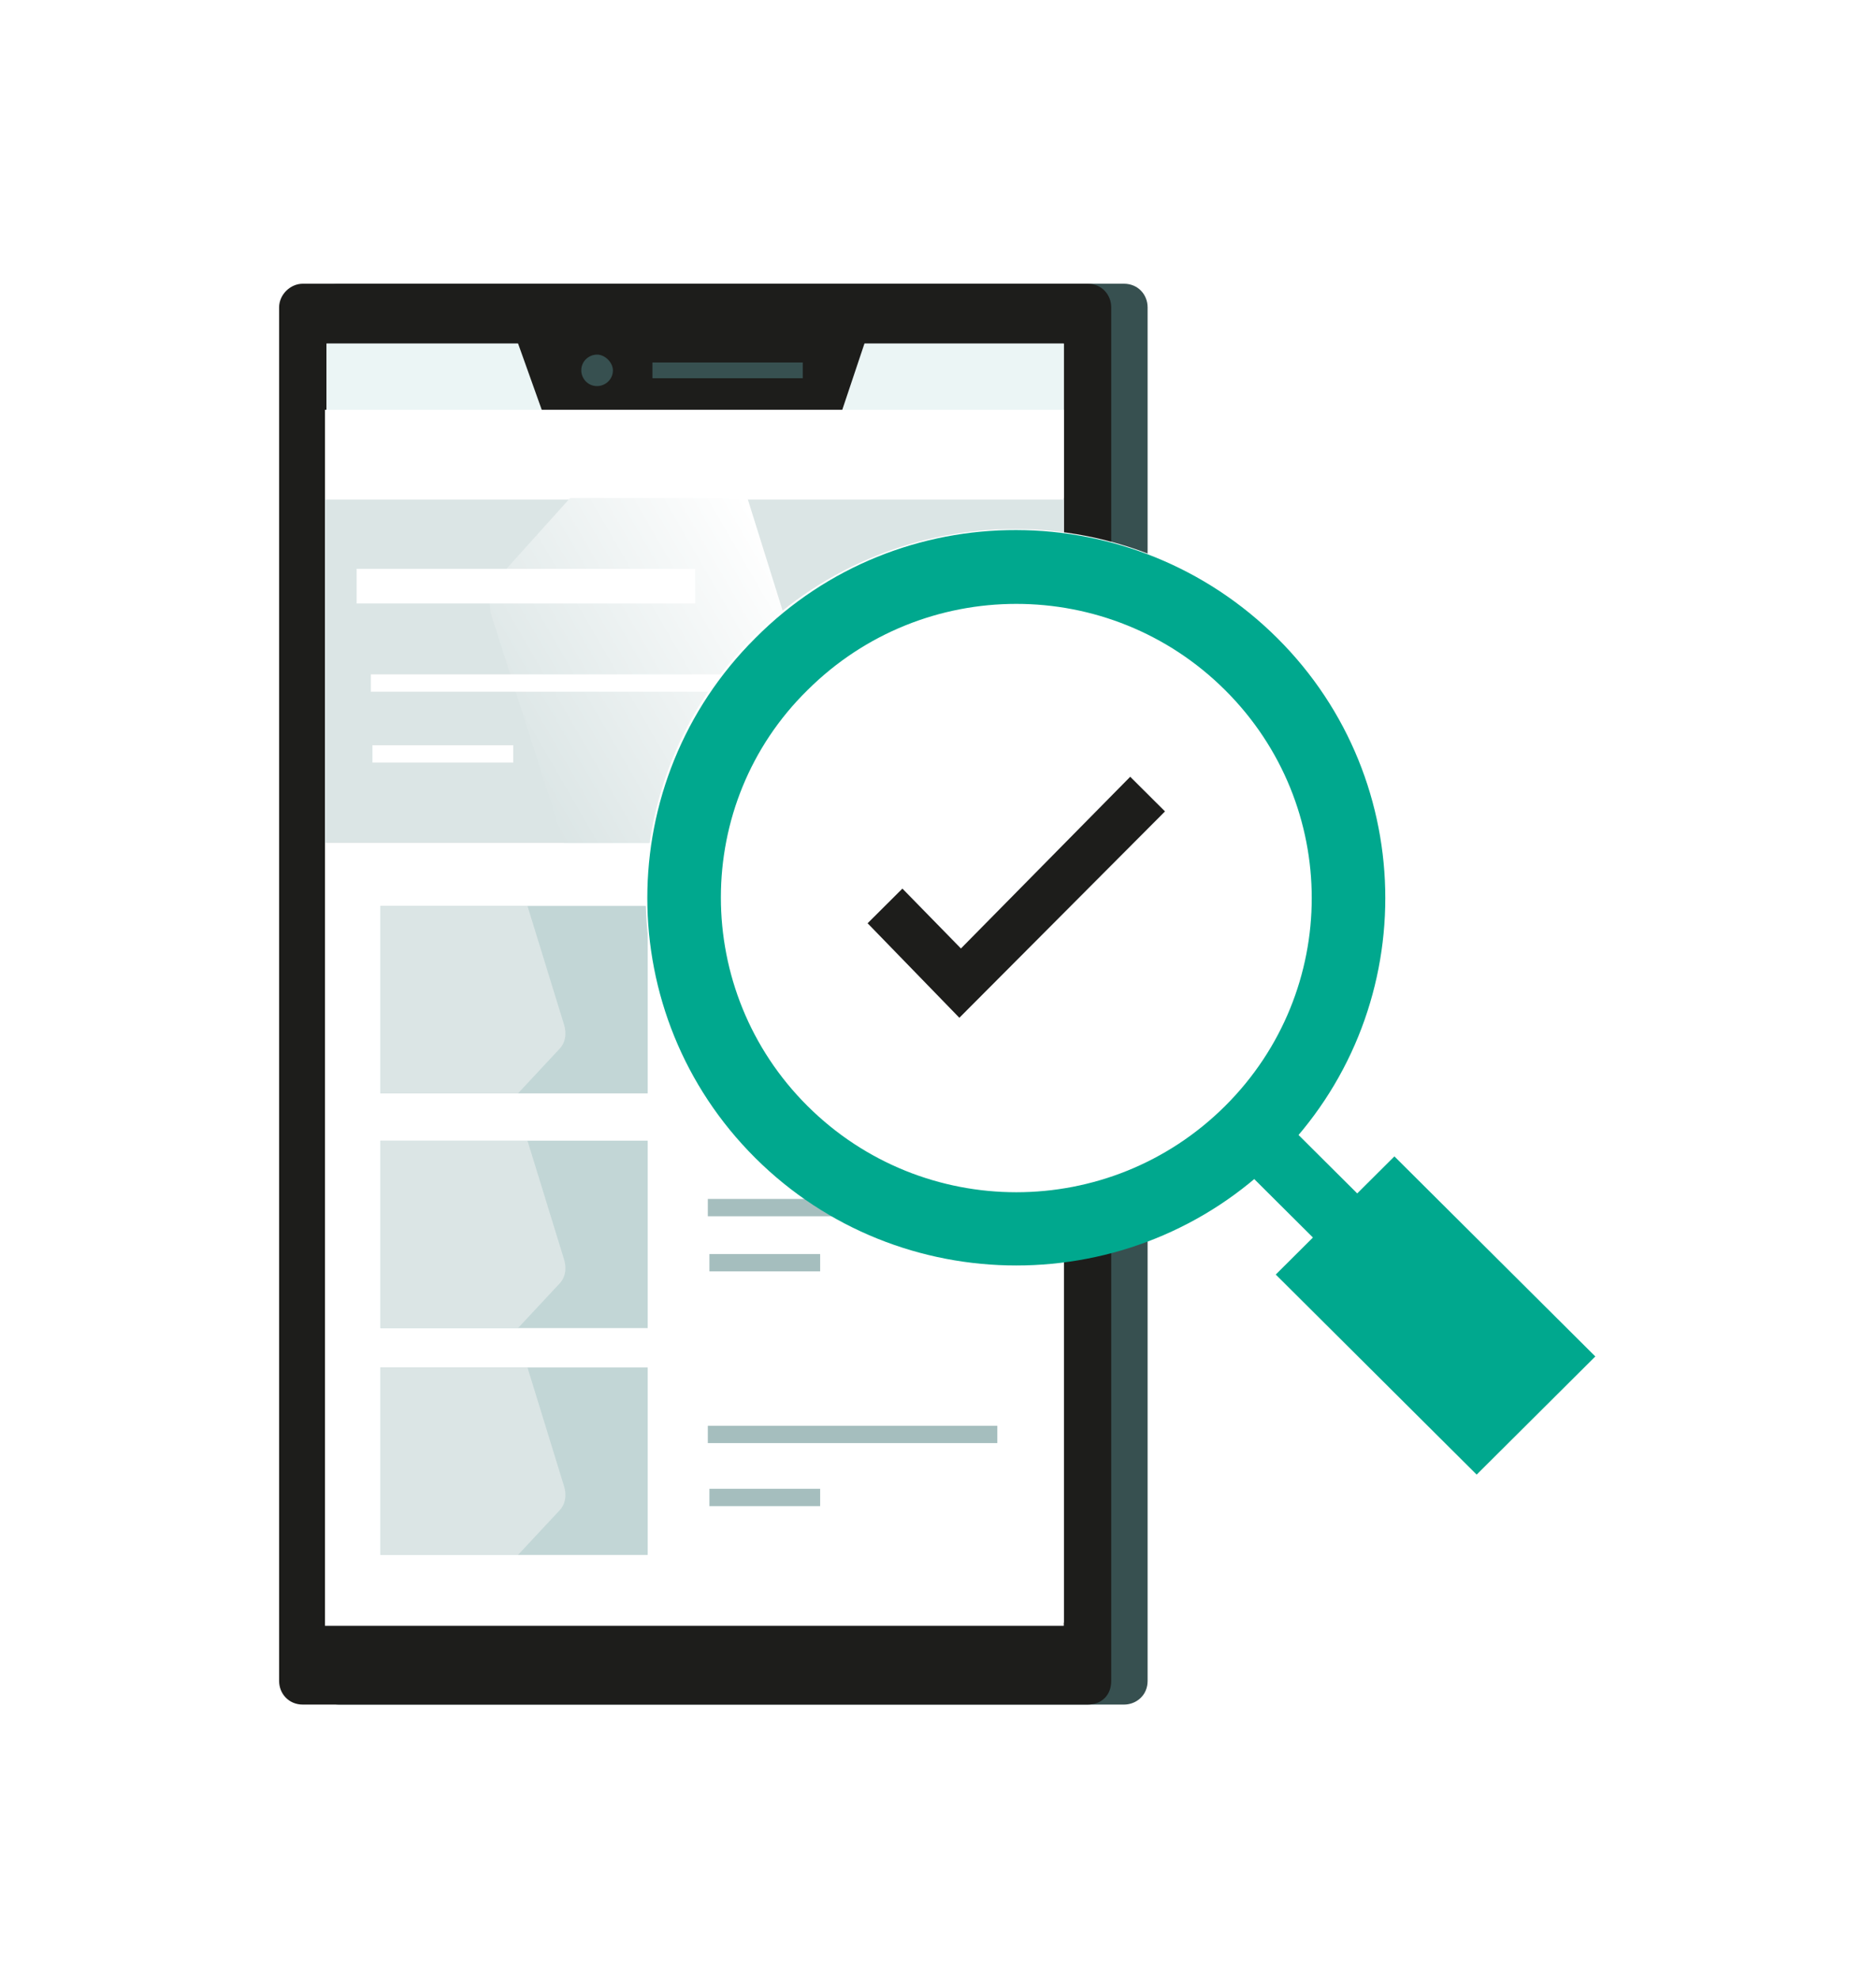 <svg width="164" height="173" viewBox="0 0 164 173" fill="none" xmlns="http://www.w3.org/2000/svg"><g filter="url(#filter0_d_1_152)"><path d="M98.25 145H29.655C28.411 145 27.581 144.036 27.581 142.935V22.865C27.581 21.764 28.411 20.8 29.655 20.8H98.25C99.494 20.8 100.324 21.764 100.324 22.865V142.935C100.324 144.174 99.356 145 98.25 145Z" fill="#375050"/><path d="M95.069 145H26.474C25.23 145 24.4 144.036 24.4 142.935V22.865C24.4 21.764 25.368 20.8 26.474 20.8H95.069C96.314 20.8 97.143 21.764 97.143 22.865V142.935C97.143 144.174 96.314 145 95.069 145Z" fill="#1D1D1B"/><path d="M92.995 26.032H28.549V137.84H92.995V26.032Z" fill="white"/><path d="M88.846 111.953H50.4V115.12H88.846V111.953Z" fill="#EBF5F5"/><path d="M88.846 132.608H50.4V135.774H88.846V132.608Z" fill="#DBE5E5"/><path d="M88.846 91.162H50.4V94.329H88.846V91.162Z" fill="#DBE5E5"/><path d="M88.846 70.507H50.4V73.674H88.846V70.507Z" fill="#C2D6D6"/><path d="M88.846 49.853H50.4V53.02H88.846V49.853Z" fill="#EBF5F5"/><path d="M65.335 118.15H50.4V121.317H65.335V118.15Z" fill="#EBF5F5"/><path d="M65.335 97.358H50.4V100.525H65.335V97.358Z" fill="#DBE5E5"/><path d="M65.335 76.704H50.4V79.871H65.335V76.704Z" fill="#C2D6D6"/><path d="M65.335 56.05H50.4V59.217H65.335V56.05Z" fill="#EBF5F5"/><path d="M92.995 26.032H28.549V39.526H92.995V26.032Z" fill="#EBF5F5"/><path d="M73.633 31.816H47.357L45.144 25.619H75.708L73.633 31.816Z" fill="#1D1D1B"/><path d="M53.58 28.373C53.58 29.199 52.889 29.75 52.197 29.75C51.368 29.75 50.815 29.062 50.815 28.373C50.815 27.547 51.506 26.996 52.197 26.996C52.889 26.996 53.58 27.685 53.58 28.373Z" fill="#375050"/><path d="M70.176 27.685H57.038V29.062H70.176V27.685Z" fill="#375050"/><path d="M39.474 63.21C43.751 63.21 47.219 59.758 47.219 55.499C47.219 51.24 43.751 47.788 39.474 47.788C35.197 47.788 31.73 51.24 31.73 55.499C31.73 59.758 35.197 63.21 39.474 63.21Z" fill="#EBF5F5"/><path d="M39.474 83.864C43.751 83.864 47.219 80.412 47.219 76.153C47.219 71.894 43.751 68.442 39.474 68.442C35.197 68.442 31.73 71.894 31.73 76.153C31.73 80.412 35.197 83.864 39.474 83.864Z" fill="#C2D6D6"/><path d="M39.474 104.656C43.751 104.656 47.219 101.203 47.219 96.945C47.219 92.686 43.751 89.234 39.474 89.234C35.197 89.234 31.73 92.686 31.73 96.945C31.73 101.203 35.197 104.656 39.474 104.656Z" fill="#DBE5E5"/><path d="M39.474 125.31C43.751 125.31 47.219 121.857 47.219 117.599C47.219 113.34 43.751 109.888 39.474 109.888C35.197 109.888 31.73 113.34 31.73 117.599C31.73 121.857 35.197 125.31 39.474 125.31Z" fill="#EBF5F5"/><path d="M47.219 137.84H31.73C32.006 133.847 35.325 130.542 39.474 130.542C43.623 130.542 46.942 133.709 47.219 137.84Z" fill="#DBE5E5"/><path d="M92.995 31.816H28.411V138.115H92.995V31.816Z" fill="white"/><path d="M56.484 75.189H33.251V91.575H56.623V75.189H56.484Z" fill="#C2D6D6"/><path d="M33.251 75.189V91.575H45.283L48.878 87.719C49.431 87.168 49.57 86.342 49.293 85.516L46.112 75.189H37.815H33.251Z" fill="#DBE5E5"/><path d="M71.697 89.234H62.016V87.719H71.697V89.234ZM87.048 84.552H61.878V83.038H87.186V84.552H87.048Z" fill="#A5BEBE"/><path d="M56.484 95.706H33.251V112.091H56.623V95.706H56.484Z" fill="#C2D6D6"/><path d="M33.251 95.706V112.091H45.283L48.878 108.236C49.431 107.685 49.57 106.859 49.293 106.033L46.112 95.706H37.815H33.251Z" fill="#DBE5E5"/><path d="M71.697 107.134H62.016V105.62H71.697V107.134ZM87.048 102.315H61.878V100.8H87.186V102.315H87.048Z" fill="#A5BEBE"/><path d="M56.484 115.533H33.251V131.919H56.623V115.533H56.484Z" fill="#C2D6D6"/><path d="M33.251 115.533V131.919H45.283L48.878 128.064C49.431 127.513 49.57 126.687 49.293 125.861L46.112 115.533H37.815H33.251Z" fill="#DBE5E5"/><path d="M71.697 127.651H62.016V126.136H71.697V127.651ZM87.048 122.143H61.878V120.628H87.186V122.143H87.048Z" fill="#A5BEBE"/><path d="M92.995 69.681H28.411V39.664H92.995V69.681Z" fill="#DBE5E5"/><path d="M43.9 46.136C42.932 47.237 42.517 48.752 43.07 50.129L49.293 69.681H63.814L70.452 62.521C71.421 61.42 71.835 59.905 71.282 58.528L65.335 39.526H49.846L43.9 46.136Z" fill="url(#paint0_linear_1_152)"/><path d="M60.772 45.723H31.177V48.752H60.772V45.723Z" fill="white"/><path d="M44.868 62.659H32.559V61.144H44.868V62.659ZM65.889 56.463H32.421V54.948H65.889V56.463Z" fill="white"/><path d="M111.526 97.082C124.111 84.552 124.111 64.174 111.526 51.644C98.941 39.113 78.474 39.113 65.889 51.644C53.304 64.174 53.304 84.552 65.889 97.082C78.474 109.613 99.079 109.613 111.526 97.082Z" fill="white"/><path d="M70.591 56.325C80.686 46.273 97.005 46.273 107.101 56.325C117.196 66.377 117.196 82.625 107.101 92.676C97.005 102.728 80.686 102.728 70.591 92.676C60.495 82.625 60.495 66.239 70.591 56.325ZM66.027 51.781C53.442 64.311 53.442 84.69 66.027 97.22C78.612 109.75 99.079 109.75 111.664 97.22C124.249 84.69 124.249 64.311 111.664 51.781C99.079 39.251 78.612 39.113 66.027 51.781Z" fill="#00A88E"/><path d="M121.898 97.082L111.526 107.41L129.09 124.897L139.462 114.57L121.898 97.082Z" fill="#00A88E"/><path d="M111.526 93.227L107.654 97.082L125.909 115.258L129.781 111.403L111.526 93.227Z" fill="#00A88E"/><path d="M75.846 76.704L78.888 73.674L84.005 78.907L98.803 63.898L101.845 66.927L83.867 84.965L75.846 76.704Z" fill="#1D1D1B"/></g><defs><filter id="filter0_d_1_152" x="0.4" y="0.8" width="163.062" height="172.2" filterUnits="userSpaceOnUse" color-interpolation-filters="sRGB"><feFlood flood-opacity="0" result="BackgroundImageFix"/><feColorMatrix in="SourceAlpha" type="matrix" values="0 0 0 0 0 0 0 0 0 0 0 0 0 0 0 0 0 0 127 0" result="hardAlpha"/><feOffset dy="4"/><feGaussianBlur stdDeviation="12"/><feComposite in2="hardAlpha" operator="out"/><feColorMatrix type="matrix" values="0 0 0 0 0.137 0 0 0 0 0.82 0 0 0 0 0.682 0 0 0 0.32 0"/><feBlend mode="normal" in2="BackgroundImageFix" result="effect1_dropShadow_1_152"/><feBlend mode="normal" in="SourceGraphic" in2="effect1_dropShadow_1_152" result="shape"/></filter><linearGradient id="paint0_linear_1_152" x1="44.458" y1="61.737" x2="69.519" y2="47.228" gradientUnits="userSpaceOnUse"><stop stop-color="#DBE5E5"/><stop offset="1" stop-color="white"/></linearGradient></defs></svg>